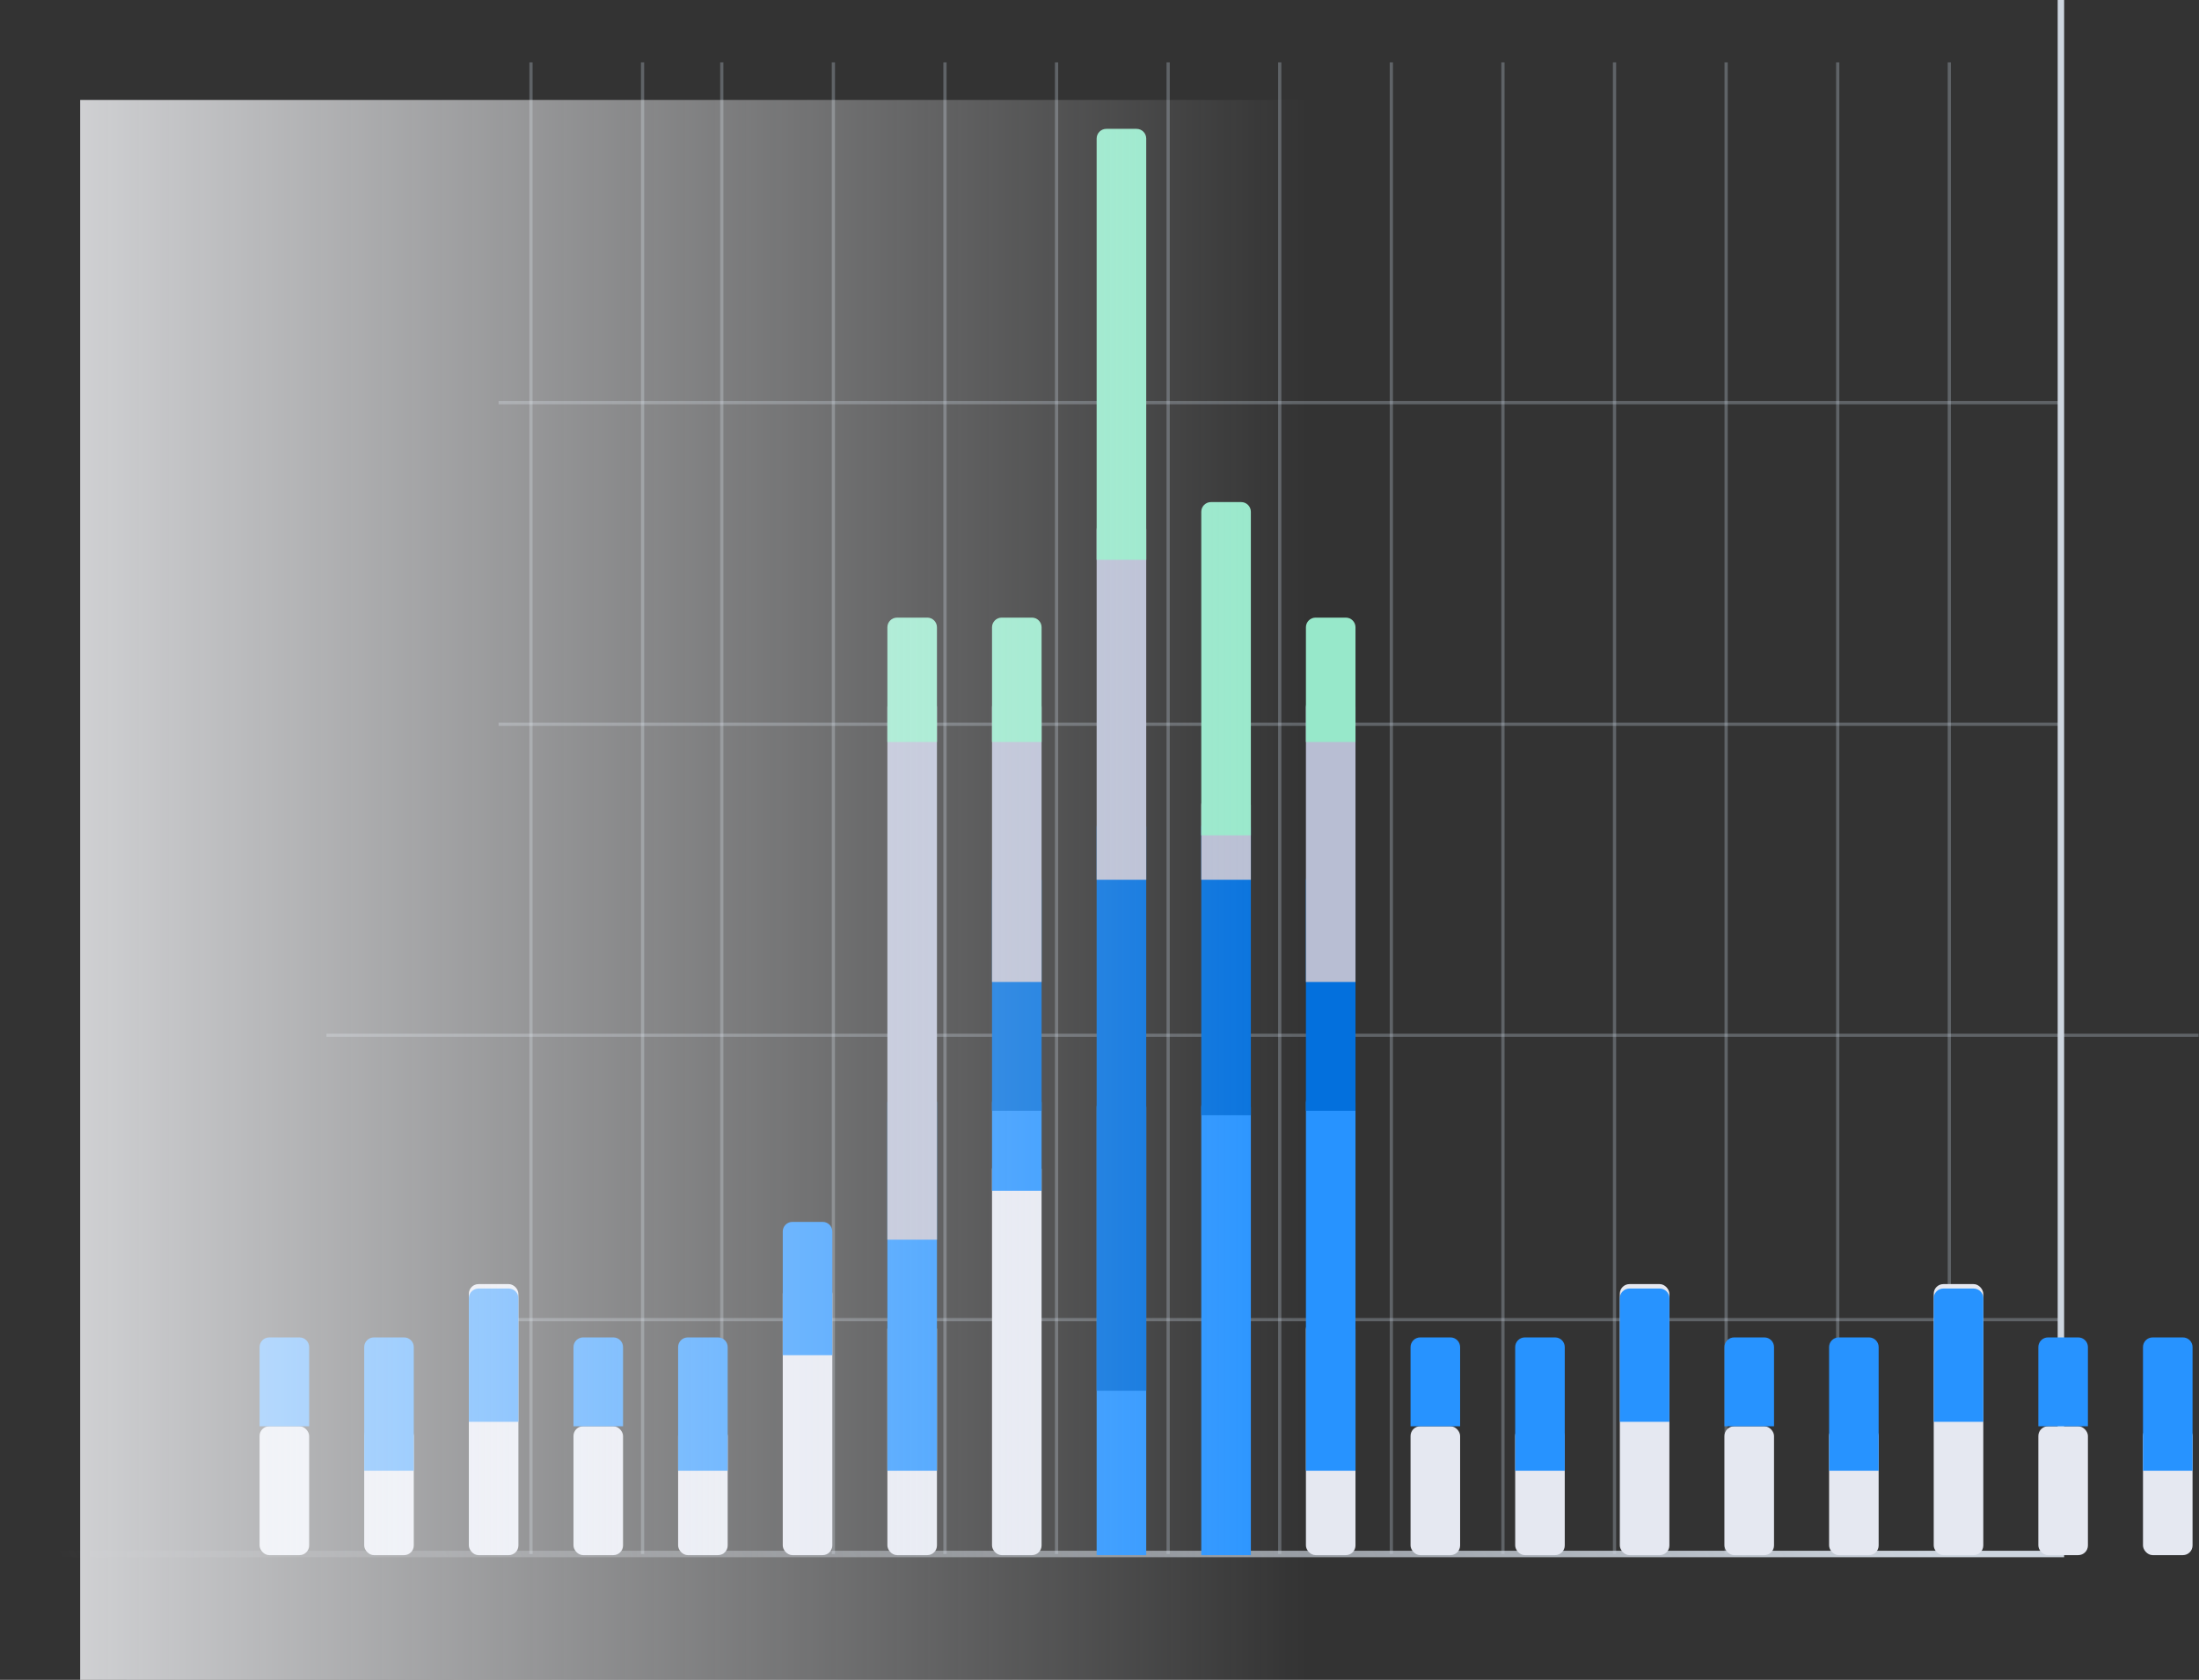 <svg width="682" height="521" viewBox="0 0 682 521" fill="none" xmlns="http://www.w3.org/2000/svg">
<rect x="0" y="0" width="682" height="521" fill="#333333" stroke="none"/>
<path d="M101.242 321.089L681.862 321.089" stroke="#C7D3E1" stroke-opacity="0.3"/>
<path d="M639.17 19.349V481.964" stroke="#C7D3E1"/>
<path d="M604.561 19.349V481.964" stroke="#C7D3E1" stroke-opacity="0.3"/>
<path d="M569.95 19.349V481.964" stroke="#C7D3E1" stroke-opacity="0.3"/>
<path d="M154.633 124.889L639.169 124.889" stroke="#C7D3E1" stroke-opacity="0.3"/>
<path d="M154.633 224.624L639.169 224.624" stroke="#C7D3E1" stroke-opacity="0.3"/>
<path d="M154.633 409.285L639.169 409.285" stroke="#C7D3E1" stroke-opacity="0.3"/>
<path d="M535.34 19.349V481.964" stroke="#C7D3E1" stroke-opacity="0.3"/>
<path d="M500.73 19.349V481.964" stroke="#C7D3E1" stroke-opacity="0.3"/>
<path d="M466.121 19.349V481.964" stroke="#C7D3E1" stroke-opacity="0.3"/>
<path d="M431.512 19.349V481.964" stroke="#C7D3E1" stroke-opacity="0.3"/>
<path d="M396.901 19.349V481.964" stroke="#C7D3E1" stroke-opacity="0.3"/>
<path d="M362.291 19.349V481.964" stroke="#C7D3E1" stroke-opacity="0.3"/>
<path d="M327.682 19.349V481.964" stroke="#C7D3E1" stroke-opacity="0.3"/>
<path d="M293.072 19.349V481.964" stroke="#C7D3E1" stroke-opacity="0.3"/>
<path d="M258.463 19.349V481.964" stroke="#C7D3E1" stroke-opacity="0.3"/>
<path d="M223.853 19.349V481.964" stroke="#C7D3E1" stroke-opacity="0.3"/>
<path d="M199.291 19.349V481.964" stroke="#C7D3E1" stroke-opacity="0.3"/>
<path d="M164.681 19.349V481.964" stroke="#C7D3E1" stroke-opacity="0.3"/>
<path d="M639.17 0V481.964H0" stroke="url(#paint0_linear)" stroke-width="2"/>
<g style="mix-blend-mode:multiply">
<rect x="405.019" y="409.285" width="15.374" height="73.037" rx="3" fill="#E5E8F1"/>
<path d="M405.019 342.003C405.019 340.347 406.362 339.003 408.019 339.003H417.393C419.049 339.003 420.393 340.347 420.393 342.003V456.139H405.019V342.003Z" fill="#2793FF"/>
<path d="M405.019 273.1C405.019 271.443 406.362 270.1 408.019 270.1H417.393C419.049 270.1 420.393 271.443 420.393 273.1V344.516H405.019V273.1Z" fill="#0370DD"/>
<path d="M405.019 219.356C405.019 217.699 406.362 216.356 408.019 216.356H417.393C419.049 216.356 420.393 217.699 420.393 219.356V304.552H405.019V219.356Z" fill="#B8BED3"/>
<path d="M405.02 194.551C405.02 192.894 406.363 191.551 408.02 191.551H417.394C419.05 191.551 420.394 192.894 420.394 194.551V230.137H405.02V194.551Z" fill="#97E8CA"/>
</g>
<g style="mix-blend-mode:multiply">
<rect x="307.664" y="359.675" width="15.374" height="122.648" rx="3" fill="#E5E8F1"/>
<path d="M307.664 342.003C307.664 340.347 309.007 339.003 310.664 339.003H320.038C321.695 339.003 323.038 340.347 323.038 342.003V369.321H307.664V342.003Z" fill="#2793FF"/>
<path d="M307.664 273.1C307.664 271.443 309.007 270.1 310.664 270.1H320.038C321.695 270.1 323.038 271.443 323.038 273.1V344.516H307.664V273.1Z" fill="#0370DD"/>
<path d="M307.664 219.356C307.664 217.699 309.007 216.356 310.664 216.356H320.038C321.695 216.356 323.038 217.699 323.038 219.356V304.552H307.664V219.356Z" fill="#B8BED3"/>
<path d="M307.665 194.551C307.665 192.894 309.008 191.551 310.665 191.551H320.039C321.696 191.551 323.039 192.894 323.039 194.551V230.137H307.665V194.551Z" fill="#97E8CA"/>
</g>
<g style="mix-blend-mode:multiply">
<rect x="275.213" y="409.285" width="15.374" height="73.037" rx="3" fill="#E5E8F1"/>
<path d="M275.213 342.003C275.213 340.347 276.556 339.003 278.213 339.003H287.587C289.244 339.003 290.587 340.347 290.587 342.003V456.139H275.213V342.003Z" fill="#2793FF"/>
<path d="M275.213 219.356C275.213 217.699 276.556 216.356 278.213 216.356H287.587C289.244 216.356 290.587 217.699 290.587 219.356V384.48H275.213V219.356Z" fill="#B8BED3"/>
<path d="M275.213 194.551C275.213 192.894 276.556 191.551 278.213 191.551H287.587C289.244 191.551 290.587 192.894 290.587 194.551V230.137H275.213V194.551Z" fill="#97E8CA"/>
</g>
<g style="mix-blend-mode:multiply">
<rect x="242.762" y="398.26" width="15.374" height="84.062" rx="3" fill="#E5E8F1"/>
<path d="M242.762 381.967C242.762 380.31 244.105 378.967 245.762 378.967H255.136C256.793 378.967 258.136 380.31 258.136 381.967V420.309H242.762V381.967Z" fill="#2793FF"/>
</g>
<rect x="210.311" y="442.358" width="15.374" height="39.964" rx="3" fill="#E5E8F1"/>
<path d="M210.311 417.797C210.311 416.14 211.654 414.797 213.311 414.797H222.685C224.341 414.797 225.685 416.14 225.685 417.797V456.139H210.311V417.797Z" fill="#2793FF"/>
<rect x="177.858" y="442.358" width="15.374" height="39.964" rx="3" fill="#E5E8F1"/>
<path d="M177.858 417.797C177.858 416.14 179.202 414.797 180.858 414.797H190.232C191.889 414.797 193.232 416.14 193.232 417.797V442.358H177.858V417.797Z" fill="#2793FF"/>
<g style="mix-blend-mode:multiply">
<rect x="502.372" y="398.26" width="15.374" height="84.062" rx="3" fill="#E5E8F1"/>
<path d="M502.372 402.638C502.372 400.982 503.715 399.638 505.372 399.638H514.746C516.403 399.638 517.746 400.982 517.746 402.638V440.98H502.372V402.638Z" fill="#2793FF"/>
</g>
<rect x="469.921" y="442.358" width="15.374" height="39.964" rx="3" fill="#E5E8F1"/>
<path d="M469.921 417.797C469.921 416.14 471.264 414.797 472.921 414.797H482.295C483.952 414.797 485.295 416.14 485.295 417.797V456.139H469.921V417.797Z" fill="#2793FF"/>
<rect x="437.47" y="442.358" width="15.374" height="39.964" rx="3" fill="#E5E8F1"/>
<path d="M437.47 417.797C437.47 416.14 438.813 414.797 440.47 414.797H449.844C451.501 414.797 452.844 416.14 452.844 417.797V442.358H437.47V417.797Z" fill="#2793FF"/>
<g style="mix-blend-mode:multiply">
<rect x="145.408" y="398.26" width="15.374" height="84.062" rx="3" fill="#E5E8F1"/>
<path d="M145.408 402.638C145.408 400.982 146.751 399.638 148.408 399.638H157.782C159.439 399.638 160.782 400.982 160.782 402.638V440.98H145.408V402.638Z" fill="#2793FF"/>
</g>
<rect x="112.956" y="442.358" width="15.374" height="39.964" rx="3" fill="#E5E8F1"/>
<path d="M112.956 417.797C112.956 416.14 114.299 414.797 115.956 414.797H125.33C126.987 414.797 128.33 416.14 128.33 417.797V456.139H112.956V417.797Z" fill="#2793FF"/>
<rect x="80.506" y="442.358" width="15.374" height="39.964" rx="3" fill="#E5E8F1"/>
<path d="M80.506 417.797C80.506 416.14 81.849 414.797 83.506 414.797H92.88C94.537 414.797 95.88 416.14 95.88 417.797V442.358H80.506V417.797Z" fill="#2793FF"/>
<rect x="664.629" y="442.358" width="15.374" height="39.964" rx="3" fill="#E5E8F1"/>
<path d="M664.629 417.797C664.629 416.14 665.972 414.797 667.629 414.797H677.003C678.66 414.797 680.003 416.14 680.003 417.797V456.139H664.629V417.797Z" fill="#2793FF"/>
<rect x="632.177" y="442.358" width="15.374" height="39.964" rx="3" fill="#E5E8F1"/>
<path d="M632.177 417.797C632.177 416.14 633.52 414.797 635.177 414.797H644.551C646.208 414.797 647.551 416.14 647.551 417.797V442.358H632.177V417.797Z" fill="#2793FF"/>
<g style="mix-blend-mode:multiply">
<rect x="599.727" y="398.26" width="15.374" height="84.062" rx="3" fill="#E5E8F1"/>
<path d="M599.727 402.638C599.727 400.982 601.07 399.638 602.727 399.638H612.101C613.757 399.638 615.101 400.982 615.101 402.638V440.98H599.727V402.638Z" fill="#2793FF"/>
</g>
<rect x="567.274" y="442.358" width="15.374" height="39.964" rx="3" fill="#E5E8F1"/>
<path d="M567.274 417.797C567.274 416.14 568.618 414.797 570.274 414.797H579.648C581.305 414.797 582.648 416.14 582.648 417.797V456.139H567.274V417.797Z" fill="#2793FF"/>
<rect x="534.824" y="442.358" width="15.374" height="39.964" rx="3" fill="#E5E8F1"/>
<path d="M534.825 417.797C534.825 416.14 536.168 414.797 537.825 414.797H547.199C548.856 414.797 550.199 416.14 550.199 417.797V442.358H534.825V417.797Z" fill="#2793FF"/>
<g style="mix-blend-mode:multiply">
<path d="M372.566 343.382C372.566 341.725 373.91 340.382 375.566 340.382H384.94C386.597 340.382 387.94 341.725 387.94 343.382V482.322H372.566V343.382Z" fill="#2793FF"/>
<path d="M372.566 256.564C372.566 254.907 373.91 253.564 375.566 253.564H384.94C386.597 253.564 387.94 254.907 387.94 256.564V345.894H372.566V256.564Z" fill="#0370DD"/>
<path d="M372.566 249.673C372.566 248.016 373.91 246.673 375.566 246.673H384.94C386.597 246.673 387.94 248.016 387.94 249.673V272.857H372.566V249.673Z" fill="#B8BED3"/>
<path d="M372.566 158.721C372.566 157.064 373.91 155.721 375.566 155.721H384.94C386.597 155.721 387.94 157.064 387.94 158.721V259.076H372.566V158.721Z" fill="#97E8CA"/>
</g>
<g style="mix-blend-mode:multiply">
<path d="M340.116 343.382C340.116 341.725 341.459 340.382 343.116 340.382H352.49C354.147 340.382 355.49 341.725 355.49 343.382V482.322H340.116V343.382Z" fill="#2793FF"/>
<path d="M340.116 256.564C340.116 254.907 341.459 253.564 343.116 253.564H352.49C354.147 253.564 355.49 254.907 355.49 256.564V431.334H340.116V256.564Z" fill="#0370DD"/>
<path d="M340.116 164.233C340.116 162.577 341.459 161.233 343.116 161.233H352.49C354.147 161.233 355.49 162.577 355.49 164.233V272.856H340.116V164.233Z" fill="#B8BED3"/>
<path d="M340.116 42.964C340.116 41.307 341.459 39.964 343.116 39.964H352.49C354.147 39.964 355.49 41.307 355.49 42.964V173.636H340.116V42.964Z" fill="#97E8CA"/>
</g>
<rect x="24.862" y="31" width="476" height="490" fill="url(#paint1_linear)"/>
<defs>
<linearGradient id="paint0_linear" x1="319.585" y1="1.73175e-05" x2="-115.297" y2="257.077" gradientUnits="userSpaceOnUse">
<stop stop-color="#CDD5DF"/>
<stop offset="1" stop-color="#CDD5DF" stop-opacity="0"/>
</linearGradient>
<linearGradient id="paint1_linear" x1="-74.697" y1="521" x2="405.427" y2="521" gradientUnits="userSpaceOnUse">
<stop stop-color="#F8F9FC"/>
<stop offset="1" stop-color="#F8F9FC" stop-opacity="0"/>
</linearGradient>
</defs>
</svg>
